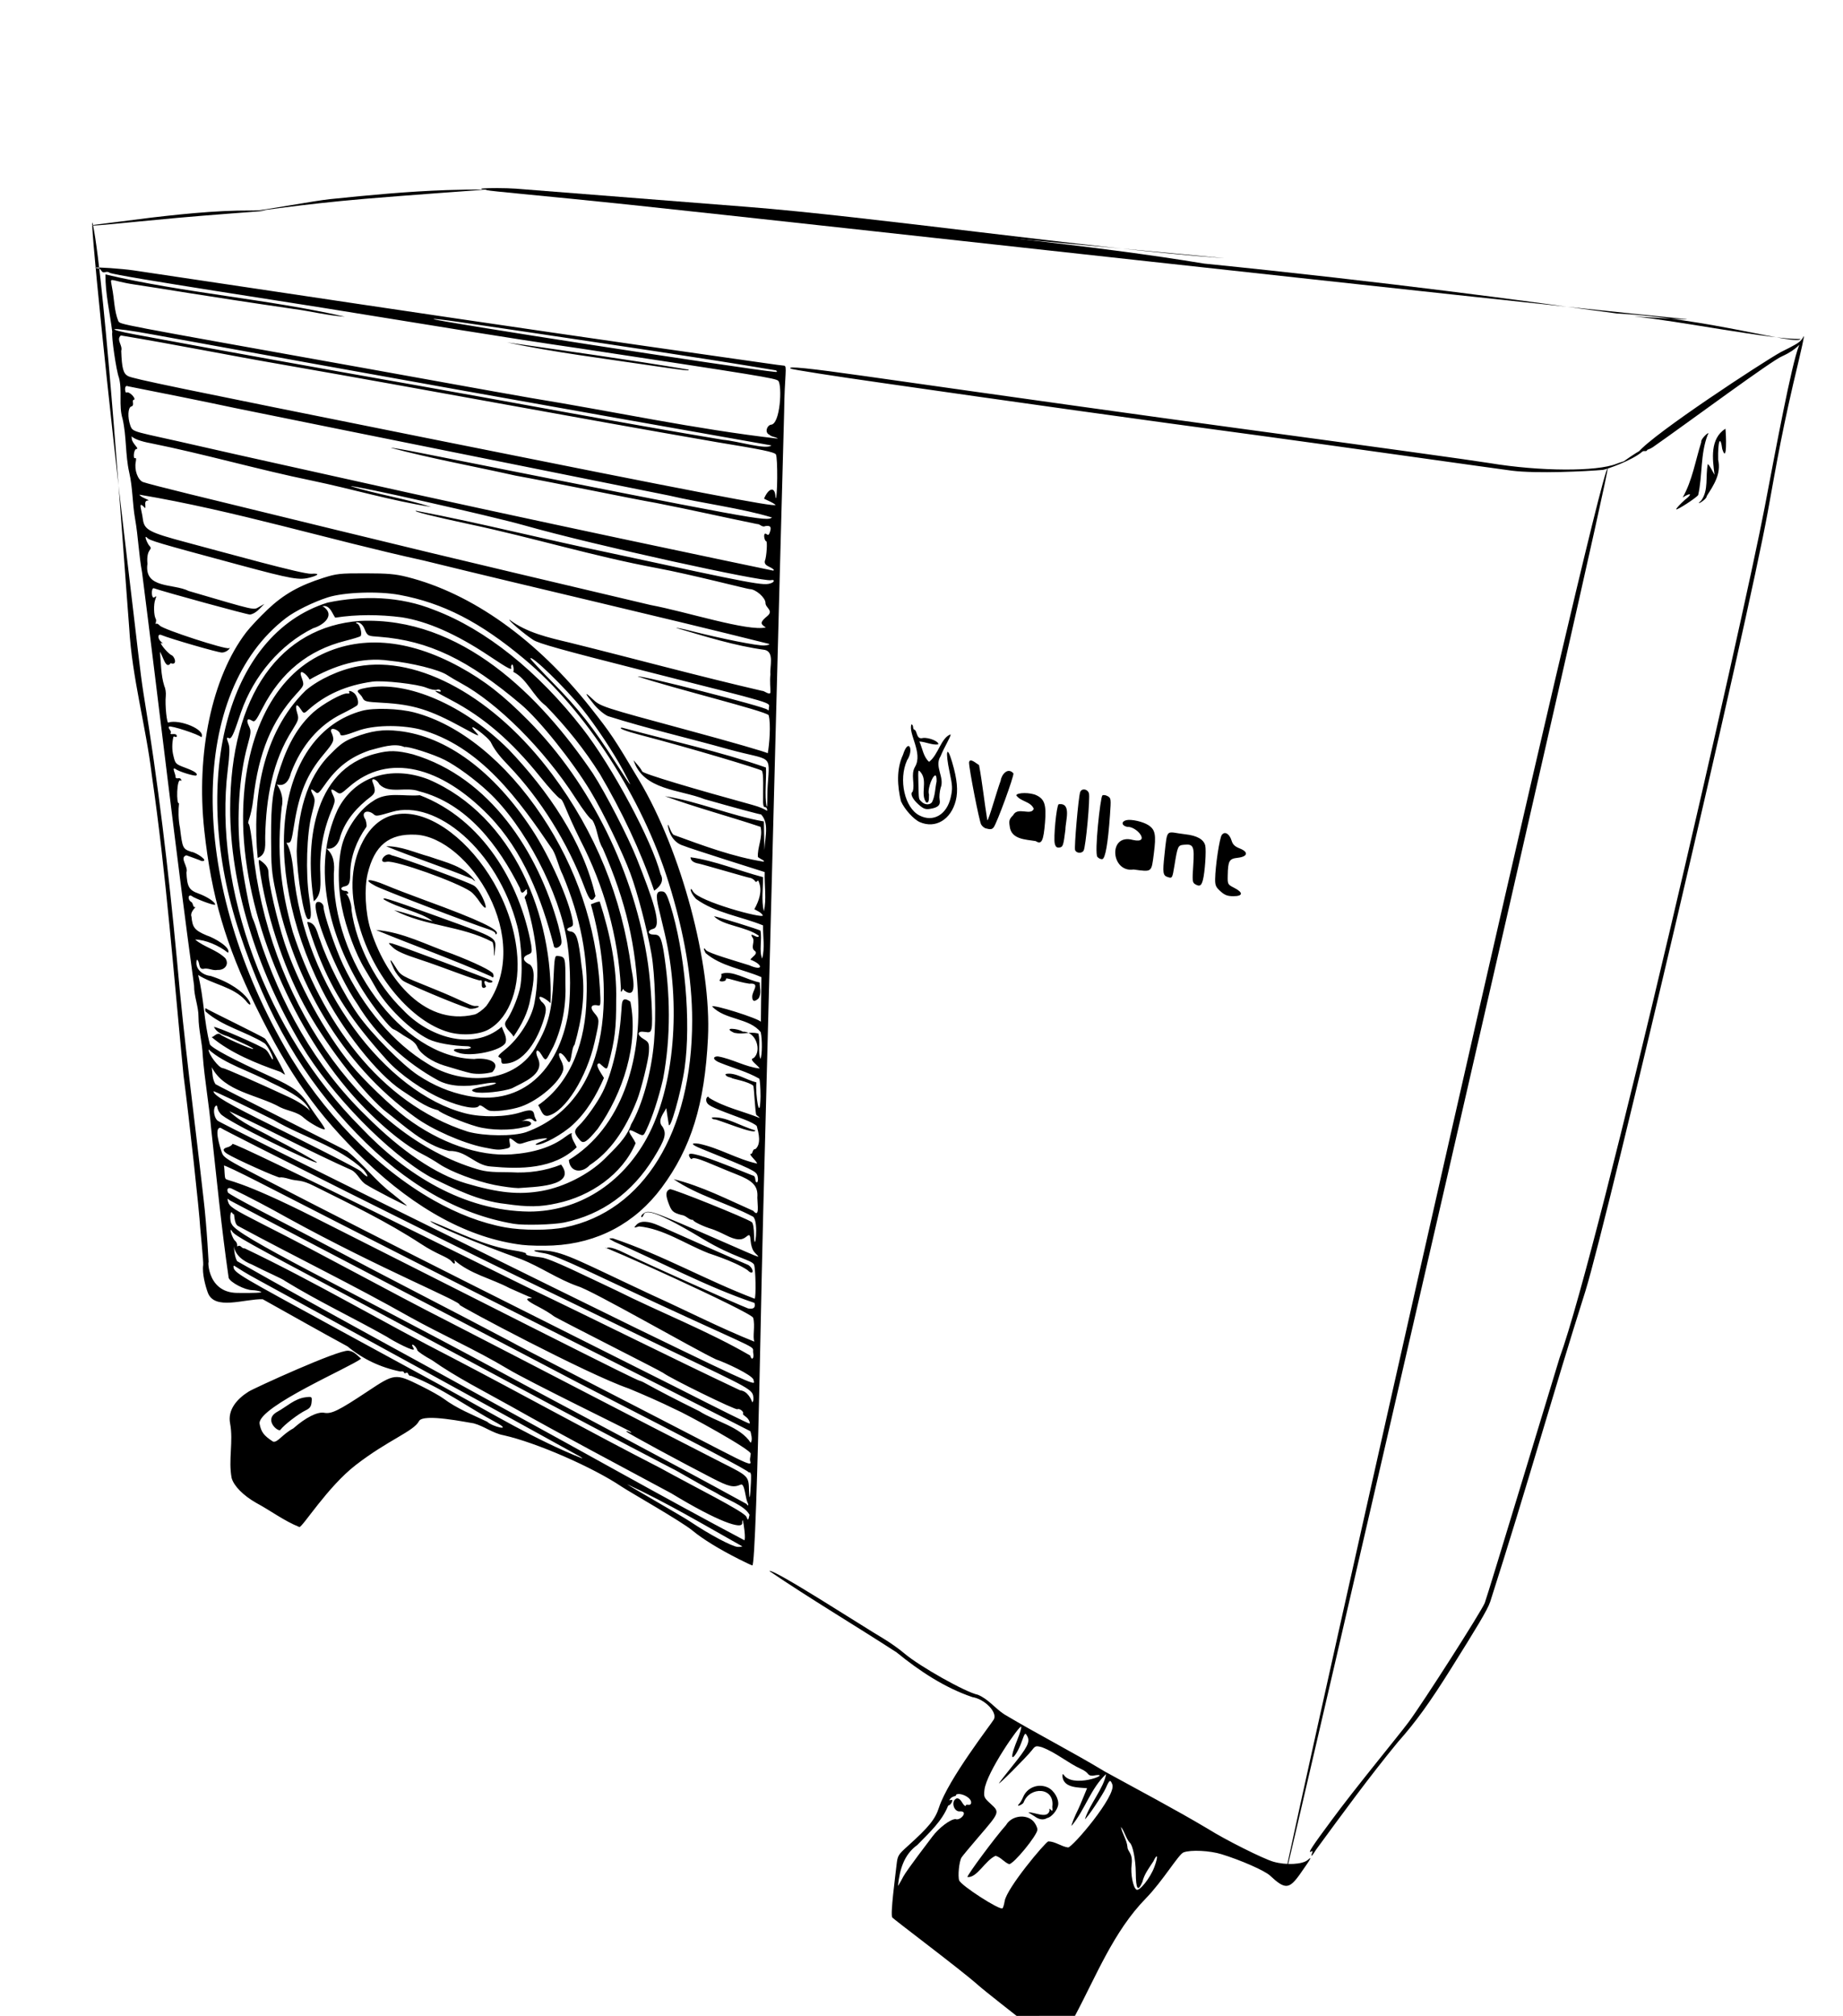 <?xml version='1.0' encoding='utf-8'?>
<!-- Generator: imaengine 6.0   -->
<svg xmlns:xlink="http://www.w3.org/1999/xlink" xmlns="http://www.w3.org/2000/svg" viewBox="0,0,1105,1208" style="enable-background:new 0 0 1105 1208;" version="1.1">
<defs/>
<g id="layer0">
<path d="M586.5,1189.53C575.621,1179.87 535.464,1149.87 534.934,1148.88C533.765,1146.69 536.732,1124.76 537.531,1117.56C538.166,1111.85 538.422,1111.42 544.345,1106.08C556.977,1094.7 560.727,1090.07 562.977,1083.07C568.472,1066.18 594.386,1032.92 595.863,1030.28C598.195,1026.11 590.486,1018.09 583.013,1016.91C566.301,1011.23 551.254,1001.26 537.558,990.094C512.306,973.742 485.529,957.852 461.288,941.379C463.187,939.479 517.043,974.385 529.5,981.726C533.35,983.995 539.083,988.053 542.24,990.743C551.308,998.469 579.004,1014.04 586.264,1015.49C592.565,1018.04 596.585,1023.64 602.196,1027.28C622.392,1039.29 642.494,1049.47 662.5,1061.55C683.155,1072.91 704.182,1083.92 724.5,1096.01C734.532,1102.34 757.229,1113.72 763.421,1115.52C771.015,1117.73 780.972,1117.22 784.115,1114.46C786.938,1111.98 786.105,1113.5 779.599,1122.73C772.954,1132.16 770.504,1132.31 761.448,1123.84C758.306,1120.91 744.196,1114.69 732.449,1111.06C725.333,1108.86 713.935,1108.31 709.594,1109.96C706.616,1111.1 697.315,1126.93 687.023,1137.5C667.588,1157.37 657.14,1184.3 644.5,1207.9L609.5,1207.92C609.5,1207.92 590.35,1192.95 586.5,1189.53ZM602.361,1139.15C603.606,1131.36 626.419,1104.16 628.522,1103.35C632.79,1103.42 636.193,1106.41 640.381,1107C643.005,1107 669.449,1075.99 666.912,1069.25C665.73,1066.11 665.194,1066.39 663.073,1071.25C661.294,1075.32 651.443,1090 650.487,1090C653.544,1080.64 661.69,1071.59 663.206,1063C653.901,1071.63 650.589,1084.33 642.52,1094C642.054,1094 644.481,1087.94 646.59,1083.84C647.342,1082.38 651.773,1071.5 651.773,1071.5C646.635,1070.99 637.959,1071.47 637.032,1064.68C637.063,1062.55 637.1,1062.55 638.522,1064.43C645.816,1071.57 668.673,1061.52 655.132,1064C651.557,1064 653.481,1062.4 648.253,1060.02C639.991,1056.21 633.217,1050.13 624.688,1046.94C621.118,1045.96 620.739,1046.07 618.74,1048.69C615.818,1052.53 597.314,1071.03 599.082,1068.35C599.862,1067.16 603.425,1062.59 607,1058.18C616.023,1047.05 617.715,1043.7 615.975,1040.45C614.639,1037.96 614.598,1038 612.387,1044.1C609.171,1052.98 603.279,1058.94 609.947,1042.5C611.511,1038.65 612.552,1035.11 612.262,1034.63C611.488,1033.36 591.431,1062 590.25,1072.47C589.764,1076.78 589.942,1077.18 594.057,1080.94C599.452,1085.87 599.433,1085.92 586.799,1100.6C581.642,1106.6 577.008,1112.17 576.501,1113C575.072,1115.31 574.172,1124.24 575.113,1126.76C576.261,1129.83 599.185,1144.62 601.029,1143.48C601.419,1143.24 602.018,1141.29 602.361,1139.15ZM692.09,1118.76C694.519,1112.26 694.1,1109.88 691.493,1115.37C688.902,1119.36 686.096,1122.9 684.943,1127.63C682.268,1133.87 681.052,1132.15 680.971,1122C680.91,1114.27 679.116,1105.36 677.384,1104.17C674.925,1101.35 674.333,1097.41 672.033,1094.64C672.889,1098.83 675.556,1102.35 675.978,1106.68C676.007,1109.58 679.363,1110.25 678.481,1117.31C677.784,1122.89 679.325,1130.91 681.354,1132.26C683.155,1133.46 689.644,1125.3 692.09,1118.76ZM559,1100.5C562.916,1095.24 569.852,1090 572.895,1090C575.856,1091.2 580.782,1085.24 575.75,1085.37C571.79,1086 569.885,1079.03 573.626,1077.59C576.508,1077.41 576.893,1081.73 578.996,1082.19C579.051,1080.47 581.169,1082.21 582.048,1080.97C583.715,1077.64 575.949,1073.78 573.276,1075.33C573.522,1076.62 571.327,1075.9 569.846,1077.72C568.158,1079.72 570.237,1077.94 570.985,1078.69C570.96,1080.01 569.575,1081.8 568.5,1081.9C564.85,1091.26 556.984,1098.31 550.016,1105.5C541.895,1111.31 539.416,1120.43 538.419,1129.74C538.13,1130.71 539.546,1128.35 541.566,1124.5C543.585,1120.65 557.625,1102.34 559,1100.5ZM786.701,1110.34C787.154,1109.16 786.97,1108.9 786.07,1109.46C783.757,1110.89 786.853,1106.17 798.488,1090.53C812.167,1071.89 838.31,1040.26 844.47,1032C853.073,1020.46 888.23,965.487 890.217,960.463C891.974,956.021 934.56,815.034 935.072,813.626C959.287,747.061 1045.1,371.821 1058.03,304C1064.95,267.711 1074.04,218.916 1078.47,207.5C1079.53,204.763 1078.44,208.938 1068.56,213.439C1065.54,214.627 1051.69,224.365 1036.09,235.562C1019.3,247.609 1000.5,261.345 990.998,267.935C987.774,270.172 982.801,270.481 982.372,270.81C991.717,259.612 1056.46,217.246 1067.73,210.966C1075.8,206.987 1078.68,205.401 1079.97,203.68C1080.42,203.079 1080.34,203.344 1080.73,202.676C1081.2,201.865 1081.93,200.67 1081.52,202.023L1081.73,200.953C1081.24,203.871 1080.06,209.425 1078.47,216C1068.69,256.496 1065.43,276.263 1059.94,306.5C1047.67,374.067 964.18,729.466 950.592,773.522C930.862,835.647 916.104,889.201 893.482,959.759C891.952,964.533 884.76,976.231 870.187,999.5C857.018,1020.53 849.017,1031.59 838,1044C820.801,1064.91 804.88,1086.78 789.121,1108.25C786.717,1112.2 785.627,1113.14 786.701,1110.34ZM442.981,934.217C431.05,928.183 421.435,922.272 415.246,917.167C408.314,911.448 377.562,894.062 372.748,890.825C355.322,879.106 321.583,864.413 302,860.015C295.477,858.829 290.332,854.572 284.022,852.869C280.291,852.376 253.723,846.719 251.225,851.523C248.007,857.708 232.767,862.759 213.259,877.871C196.356,890.964 181.486,915 179.507,915C170.233,911.285 162.384,905.243 153.563,900.503C145.869,896.13 140.176,890.36 138.886,885.628C136.799,874.668 140.011,863.835 137.962,852.928C136.359,844.711 142.142,838.199 149.059,833.852C152.516,831.68 202.937,808.695 208.836,809.345C211.946,809.687 213.216,811.201 216.51,814.137C209.841,819.298 155.51,842.569 155.584,852.839C156.49,858.015 158.144,860.242 163.762,863.847C166.43,864.534 169.248,859.444 175.879,855.885C183.19,849.398 190.342,845.786 194.378,846.543C198.749,847.363 203.075,845.228 220.5,833.651C236.619,822.942 237.069,822.893 251.922,830.212C257.74,833.079 264.075,836.627 266,838.096C273.981,844.06 283.305,847.702 292.079,851.892C295.17,854.855 307.353,857.816 298,852.658C280.626,843.349 264.867,831.577 246.437,824.395C244.314,824.666 245.089,821.748 243.388,822.681C241.329,823.471 243.48,821.276 239.961,821.792C228.161,819.375 217.622,814.408 208.339,806.756C191.081,797.381 174.622,788.044 157.518,778.5C146.607,778.199 128.558,785.455 124.577,774.484C123.21,770.716 121.064,763.054 121.835,757.925C122.062,756.415 120.1,736.725 120.046,735.707C119.538,726.086 113.592,671.589 110.05,644.5C104.143,584.323 99.719,524.491 91.008,464.338C87.421,434.784 79.193,406.233 77.487,376.5C74.481,338.766 63.221,171.257 55.697,134.469C52.794,120.277 65.174,243.194 76.443,337C82.455,387.05 83.951,402.3 86.04,415.5C94.744,468.439 101.038,521.42 106.079,575C110.265,623.365 116.658,670.199 122.049,718.412C124.021,734.626 125.337,760.405 125.076,757.083C124.904,751.625 122.689,774.458 142.167,774.718C152.453,774.855 157.76,774.604 156.5,774.038C155.4,773.544 153.023,773.109 151.217,773.07C146.791,772.976 138.118,768.455 137.103,765.714C132.731,735.578 129.884,706.049 126.576,676C125.307,661.293 122.646,647.066 121.562,632.5C121.264,624.645 119.051,617.186 119.006,609.315C119.046,602.916 116.279,597.01 116.364,590.565C105.061,507.816 95.787,426.129 85.178,343C83.211,332.311 82.893,321.698 81.008,311C79.334,301.665 79.628,292.283 77.455,283C75.073,272.383 75.929,261.615 73.502,251C71.013,242.826 73.437,234.403 71.318,226.281C69.759,222.476 66.671,201.367 67.314,198.908C65.925,187.549 63.095,176.046 63.231,164.435C110.482,175.61 160.524,179.156 206.811,189.779C196.332,189.055 186.325,186.471 175.866,185.099C120.245,177.007 97.265,172.905 81,170.529C64.644,168.138 66.048,165.055 67.192,172.363C68.549,179.089 68.38,186.023 70.935,192.421C72.687,194.533 66.048,193.266 218,220.479C276.85,231.019 283.3,232.346 318.5,238.498C367.882,246.53 416.547,257.111 466.401,262.84C464.953,261.624 462.704,261.943 461.265,260.473C458.472,259.275 459.634,255.161 462.115,254.5C467.94,254.5 469.033,230.604 466.602,228.174C465.071,226.642 454.763,224.99 349,208.985C300.777,202.012 253.863,194.097 206,186.441C182.139,182.447 70.056,165.504 65.75,163.459C63.429,161.74 62.198,164.855 60.459,161.74C59.359,160.274 58.064,161.005 56.839,160.407C57.34,159.906 72.85,160.966 80,162.004C126.083,168.872 171.295,175.626 217.5,182.532C291.702,193.58 366.392,204.484 441,215.067C448.15,216.031 468.344,219.048 470.057,219.103C472.215,219.173 470.373,224.146 470.144,247C466.582,377.082 463.389,503.5 460.009,633C458.091,704.104 456.927,752.086 455.957,800C454.2,886.821 452.393,938 451.085,938C450.742,938 447.096,936.298 442.981,934.217ZM445,926.549C421.836,913.534 400.026,900.541 376,889.356C376.825,890.194 409.192,908.649 413.705,911.677C425.261,919.432 439.005,926.755 442.25,926.888C443.763,926.949 445,926.797 445,926.549ZM446.37,917.25C445.712,911.405 445,909.029 445,912.675C445,916.584 430.933,912.068 402.436,894.77C370.173,877.372 338.335,860.686 306.5,842.729C290.452,833.728 273.807,825.426 258.887,814.939C254.424,812.537 250.512,809.881 250.192,809.036C249.489,806.338 245.309,803.623 248.057,808.107C249.519,810.838 235.455,803.406 232,801.029C211.882,789.656 190.911,779.819 171.056,767.647C169.344,766.204 160.349,762.475 151.008,757.683C145.509,755.553 140.513,751.788 139.984,745.5C140.518,748.912 140.485,752.562 142.147,755.677C195.329,785.86 249.261,814.804 302.5,844.237C350.886,870.619 397.579,897.107 446.259,922.894C446.676,922.952 446.726,920.412 446.37,917.25ZM449.399,907.666C446.035,901.668 435.741,898.716 429.25,894.469C418.938,889.132 405.137,880.825 403.105,880C336.509,845.413 272.449,810.594 206.5,775.442C149.074,744.978 140.495,740.188 139.173,737.848C136.87,734.109 139.348,742.612 141.083,743.574C143.212,745.856 141.382,747.388 142.681,746.644C144.362,745.708 144.932,748.377 146.66,748C189.52,768.439 229.301,792.178 271.5,813.749C313.079,835.433 353.894,858.113 395.78,879.578C416.105,890.824 445.903,905.599 447.466,908.797C448.596,911.26 448.526,911.301 449.399,907.666ZM448.163,900.25C446.91,897.834 446.492,888.568 444.177,889.562C439.684,891.493 437.215,890.936 427,885.691C408.564,876.224 376.535,858.877 375.5,857.798C375.445,856.637 380.781,860.213 377.622,857.601C376.589,856.771 317.043,827.842 304.459,820.263C285.158,808.698 265.097,799.909 245.5,789.008C211.625,769.877 177.13,753.168 142.676,734.572C139.919,733.045 140.815,725.408 139.747,727.75C137.967,723.043 137.379,731.85 139.029,733.601C141.474,740.49 206.91,771.811 295,819.281C346.313,847.059 396.646,873.187 447.607,901.173C448.591,902.765 449.062,901.983 448.163,900.25ZM450.228,888.297C450.22,886.135 450.855,881.531 449.015,882.34C449.002,881.33 422.421,867.359 347,828.722C276.656,791.71 207.321,756.157 137.82,719.284C136.308,717.963 136.192,718.019 136.669,719.843C137.508,723.051 139.487,724.351 157.513,733.54C195.554,752.703 232.137,773.273 270,792.485C324.396,820.401 377.92,848.511 432.631,876.362C449.066,884.642 448.867,884.435 449.102,893.5C449.27,899.947 449.805,897.473 450.228,888.297ZM450.01,876.315C449.297,874.328 449.866,873.62 450.103,871.157C451.122,868.969 411.201,847.11 404.822,844.431C395.642,839.925 386.388,835.908 377,832C352.196,823.523 274.944,782.389 275.507,781.826C277.176,780.157 228.298,760.541 172,729.555C162.222,724.03 148.891,717.001 138.892,712.2C137.355,711.463 135.633,711.879 136.61,714.427C137.282,716.177 171.25,733.091 196,746.274C232.812,765.852 268.882,784.119 305.582,803.542C311.676,807.044 369.569,836.608 431,868.418C447.891,877.165 450.01,877.832 450.01,876.315ZM348,872.902C283.414,837.205 218.712,801.813 154.5,766.768C140.394,759.146 140,757.327 140,758.977C140,762.652 144.032,764.535 204,797.277C246.35,820.399 266.2,831.038 269.5,833.005C295.897,847.437 321.03,862.703 349,873.854C349.275,873.87 348.825,873.441 348,872.902ZM450.619,860.818C450.358,859.164 450,857.697 449.822,857.557C449.292,857.137 357.725,810.842 325,794.462C272.792,768.329 224.657,743.921 154.633,708.072C143.706,702.478 134.537,698.13 134.257,698.409C134.813,701.434 134.475,704.984 135.197,706.232C136.082,707.76 142.711,706.344 189.401,729.946C248.128,759.633 289.487,780.525 318.463,795.123C368.832,820.499 381.783,826.857 383.5,827.335C386.8,828.254 386.525,829.374 419.25,845.573C429.174,851.887 443.929,854.897 450.046,864.471C450.622,864.116 450.879,862.472 450.619,860.818ZM448.97,850.944C447.759,848.681 444.963,847.869 445.495,847.009C446.17,845.915 443.296,843.699 442.135,844.417C441.053,845.085 402.099,826.016 397.5,822.568C395.85,821.33 333.426,789.854 331.954,788.614C330.481,787.375 326.291,784.818 322.642,782.931C315.928,779.459 314.566,778.065 317.75,777.921C320.081,777.816 320.154,778.46 305.5,771.833C294.44,765.989 281.873,763.447 272.351,755C273.21,757.332 272.442,758.01 270.785,755.831C267.991,752.895 262.299,751.862 252.466,745.387C231.992,732 210.319,721.602 188.708,710.826C180.137,706.417 178.666,708.004 173.481,706.444C170.888,705.664 168.379,705.266 167.903,705.56C167.074,706.072 140.888,694.35 136.25,691.39C133.337,689.531 133.397,688.189 136.428,687.429C137.763,687.094 139.09,686.208 139.376,685.462C140.038,683.737 307.743,767.369 316,771.232C359.111,791.803 400.501,812.677 443.75,833.078C448.239,833.5 450.301,838.337 451.101,840.299C451.76,839.64 451.925,837.934 451.511,836.051C450.497,831.432 441.444,828.442 382,799.553C359.725,788.728 326.875,772.82 309,764.202C272.815,746.756 134.244,677.448 132.264,675.804C128.226,675.391 131.594,686.536 133.085,690.813C134.045,693.568 136.595,695.177 155.335,704.85C238.809,748.017 321.317,789.045 404.5,830.794C433.612,845.575 448.421,852.903 449.285,852.954C449.717,852.979 449.575,852.075 448.97,850.944ZM451.822,826.815C450.959,823.773 434.632,816.317 429.304,814.549C416.814,808.78 354.968,773.141 346.5,770.737C334.435,766.507 324.003,759.044 312.239,754.443C286.966,745.455 258,733.255 258,731.597C274.292,738.049 290.243,746.577 307.956,749.235C312.313,749.87 315.662,750.739 315.398,751.165C314.864,752.029 317.108,752.594 324.437,753.442C330.272,754.117 351.77,764.955 369.5,773.237C396.175,786.563 424.508,797.575 449.771,812.231C450.607,815.43 452.28,814.152 451.615,810.823C450.6,805.749 459.68,811.403 393.5,780.782C361.575,766.009 334.034,752.21 326.705,751.03C317.853,749.604 318.333,748.631 327.5,749.416C338.839,750.388 349.188,756.52 391,776.017C411.443,785.248 431.642,795.671 452.326,803.932C451.069,801.436 452.911,794.182 451.562,789.612C450.563,786.228 357.108,744.164 363.1,747.922C364.438,748.209 363.899,745.507 375.549,751.298C385.063,756.027 441.715,781.421 448.542,784.016C451.848,784.606 453.112,783.536 452.354,780.7C424.422,771.357 396.315,756.298 368.515,744.137C364.616,742.046 364.592,742 367.393,742C397.304,752.029 423.226,767.088 452.472,778.195C453.36,777.307 453.059,760.283 452.111,757.815C451.017,754.965 440.005,753.579 421.5,742.424C386.862,721.542 386.716,726.234 385.711,728.344C384.745,730.371 383.53,728.878 385.5,727.379C389.023,724.699 389.087,724.721 432,743.417C462.35,756.639 454.332,753.476 451.706,749.473C450.994,748.388 450.276,745.925 450.111,744C449.738,739.67 449.462,739.371 447.414,741.072C444.597,743.41 441.259,743.159 435.281,740.16C432.101,738.566 428.375,736.926 427,736.516C421.478,734.871 415.058,731.714 415.565,730.894C413.16,731.316 411.51,728.244 408.519,728.005C403.314,726.548 402.541,725.786 400.552,720.146C398.959,715.634 399.278,713.491 401.677,712.57C403.045,712.045 447.72,730.005 450.75,732.299C451.523,732.884 452.044,735.965 452.115,740.372C452.371,752.49 455.143,732.301 451.58,729.067C435.99,720.823 418.305,716.458 403.897,706.564C420.514,710.623 436.581,718.888 451.623,725.532C455.591,730.223 454.105,721.612 454.068,717.612C454.662,710.409 451.104,707.378 441.25,703.537C427.411,698.143 416.009,692.233 414.772,694.443C414.389,695.118 412.47,692.211 413.267,691.649C414.434,690.054 427.93,695.055 438.541,699.253C444.934,701.782 450.28,704.02 451.25,704.347C453.688,704.659 452.195,708.745 453.974,708.426C454.523,707.877 454.62,706.225 454.195,704.638C453.428,701.771 451.656,700.912 420.5,688.316C414.382,685.843 413.784,684.648 419,685.32C431.139,687.798 441.867,694.603 454,697.235C453.062,695.008 450.266,693.276 449.75,691.404C451.628,692.037 450.734,688.42 453,688.5C456.514,685.279 454.877,678.983 453.75,674.739C453.062,673.836 449.575,672.014 446,670.691C428.163,664.093 424.863,662.612 423.874,660.764C422.356,657.929 425,656.112 425,657.728C434.374,663.579 445.372,665.794 455.5,669.914C455.083,669.304 454.356,668.72 453.552,668.131C452.719,667.522 452.217,651.514 451.605,650.524C448.873,648.141 439.314,646.38 439.054,646.134C438.323,645.446 434.934,645.418 435,643.575C440.626,642.183 447.368,647.123 453.5,648.567C452.726,655.268 455.657,674.075 455.985,656.95C455.976,651.753 455.635,646.974 455.226,646.332C447.81,642.08 439.632,640.025 431.712,636.79C427.264,635.092 427.17,633 430.377,633C439.03,634.468 446.885,639.327 455.5,640.255C454.596,638.426 448.532,634.798 451.813,634C456.926,629.913 453.486,617.989 445.31,618.167C442.46,616.169 432.567,615.387 440.25,618.881C446.215,620.06 448.818,617.975 454.657,619.254C456.075,624.171 454.259,630.633 455.971,634.5C456.986,632.216 457.074,622.953 456.124,618.514C449.213,609.769 434.909,611.35 427,603.123C427,601.492 454.906,610.253 456.201,612.291C456.237,610.722 456.359,591.846 456.5,585.5C445.431,580.699 432.273,579.061 423.03,571.055C421.601,568.385 421.739,567.27 423.25,569.285C424.625,571.119 440.725,575.709 449.25,578.4C457.65,582.122 457.774,578.052 449.909,575.014C450.745,573.445 454.909,571.401 452.452,569.713C449.689,567.65 453.177,563.952 450.966,561.459C448.977,557.679 454.73,563.26 455,560.713C447.219,555.089 433.261,554.651 428.078,549C429.456,549 455.274,557.003 455.947,557.638C457.015,563.169 454.956,569.561 456.972,574.41C458.693,567.876 457.374,561.206 457.5,554.5C444.215,549.076 429.018,547.124 417.291,538.621C413.062,534.004 413.667,530.74 415.526,534.162C418.782,540.158 458.247,550.807 457.354,548.481C456.216,546.595 454.087,545.853 452.274,544.809C454.988,539.944 457.222,534.013 455,528.5C454.246,526.003 453.806,530.092 452.429,527.571C451.564,526.707 450.266,526 449.543,526C448.821,526 420.937,517.826 419.026,517.495C415.776,516.931 414.051,515.615 414.015,513.671C428.743,515.757 442.727,521.689 457.5,525.589C457.545,532.374 456.421,539.334 457.959,546C459.739,539.15 458.213,530.387 458.5,522.547C458.5,522.547 412.895,508.191 409.71,506.73C404.133,505.098 401.008,499.7 400.368,494.299C400.956,493.711 402.014,498.714 403.84,500.241C421.453,506.659 439.693,513.516 457.957,516.323C458.554,515.667 456.467,515.062 454.447,513.585C453.846,508.222 457.558,501.676 456,495.438C436.884,489.071 417.422,483.905 398.685,477.085C418.853,480.243 438.327,488.832 458,492.223L458.356,512.5C457.644,504.634 462.081,493.915 456.292,488C455.325,488 440.126,483.903 422.517,478.895C407.714,473.02 385.613,473.579 379.858,455.5C381.601,457.688 383.734,459.648 384.995,462.167C385.005,463.542 417.184,472.991 451,482.268C460.178,484.786 459.966,486.79 459.985,485.205C459.359,482.031 457.738,485.666 457.517,480.859C457.409,473.797 458.035,462.861 456.705,461.756C455.53,460.726 414.646,448.403 383.71,440.344C374.79,438.02 370.012,436.094 373,436.027C401.69,443.789 431.711,450.275 459.23,459.893C459.608,465.774 458.304,477.252 459.612,483.096C460.316,484.672 459.831,477.159 460.32,470.266C461.67,451.258 462.842,456.113 437,449.033C412.598,442.167 388.604,436.72 364.502,429.104C362.265,428.115 358.627,425.109 356.393,422.405C350.557,415.343 350.04,413.857 355.109,418.716C359.946,423.354 360.801,423.612 412.5,437.564C438.35,444.541 459.868,450.755 460.317,451.374C461.258,446.305 462.297,433.81 460.851,428.51C458.185,425.844 404.918,412.815 382.331,405.336C383.427,404.24 459.14,423.62 460.184,425.264C460.703,426.08 460.975,425.756 460.985,424.309C461.011,420.591 468.481,422.819 385.151,401.69C336.7,389.405 322.93,385.562 319.651,383.408C314.22,379.839 304.827,371.84 305.398,371.269C315.825,379.146 328.892,382.051 341.5,385.055C380.234,394.651 418.084,404.978 457.068,414C457.87,413.673 461.85,417.063 461.925,414.712C461.997,412.448 461.426,408.564 461.913,404C461.448,399.427 464.41,390.683 458.5,389.404C440.494,386.959 422.875,381.354 405.405,376.262C405.605,376.062 409.308,376.797 413.634,377.896C433.111,382.841 454.461,387.082 458.316,386.771C460.649,386.583 461.837,386.155 461,385.805C391.09,368.33 324.005,353.037 254,335.867C196.384,323.2 140.904,306.028 83.604,296.411C84.274,298.157 90.679,299.811 88.706,299.91C86.111,300.007 87.505,302.929 87.083,304.5C82.229,299.441 84.937,304.92 85.686,311.249C86.56,317.5 89.494,319.049 111.616,324.942C135.9,331.41 181.581,344.173 186.655,343.803C191.608,343.442 191.387,344.521 186.214,345.957C179.511,347.819 175.363,347.094 143.257,338.45C93.824,325.14 89.591,323.887 88.147,322.139C85.915,320.051 88.556,326.185 89.666,327.131C92.016,329.814 87.56,328.198 88.404,337.81C86.262,352.975 104.03,349.515 113.084,354.106C154.275,366.182 151.83,365.63 155.357,363.641L158.5,361.868C155.924,364.306 153.601,367.638 149.856,368.246C148.077,368.243 99.392,354.931 92.282,352.503C90.477,351.887 90.662,359.525 92.693,357.839C93.828,356.898 93.897,357.141 93.094,359.251C92.025,362.064 92.185,368.872 93.365,370.781C94.193,372.122 92.601,374.571 93.464,373.793C93.895,373.403 94.98,373.902 95.874,374.9C97.905,377.168 135.508,389.414 137.242,388.372C138.804,387.433 136.425,391 132.986,391C130.647,391 102.163,382.755 96.75,380.511C94.377,379.528 94.377,382.769 96.75,384.714C97.713,385.503 97.849,385.809 97.053,385.394C94.718,384.175 99.648,390.54 102.474,392.391C104.967,393.177 106.534,399.024 102.351,397.373C99.432,401.315 97.977,393.803 95.893,390.5C96.554,397.343 96.419,404.383 98.49,411C99.192,412.375 99.598,415.075 99.393,417C98.82,422.383 100.088,434.476 101.06,432.903C107.65,430.859 123.548,437.19 120.75,441.785C119.442,440.114 102.192,434.475 101.254,435.412C100.703,436.913 103.201,437.886 102.241,439.425C102.053,440.669 105.848,438.787 106,441.059C105.88,442.598 104.283,440.513 103.918,441.691C103.118,445.449 103.028,449.319 104.02,453.082C105.118,457.662 105.346,457.885 111.099,460.037C116.791,462.166 118.781,463.552 117.699,464.635C116.982,465.352 107.04,462.275 105.198,460.766C102.626,459.207 105.531,464.222 105.239,465.655C105.675,467.313 107.891,465.347 108.553,467.086C109.01,467.825 108.893,468.052 108.259,467.66C105.899,466.202 105.6,482.366 107.326,481.299C106.872,485.194 106.874,491.208 107.903,496C109.405,508.34 109.558,508.661 114.768,510.437C117.29,510.577 126.107,516.313 120.861,515.925C119.684,515.296 112.713,512.888 111.75,512.497C107.254,513.876 113.108,519.274 111.776,522.753C112.19,531.402 113.311,533.357 119.033,535.415C124.077,537.228 129,540.475 129,541.987C129,542.806 121.272,540.157 115.75,537.444C112.757,534.893 112.241,538.821 114.5,540.357C116.047,540.988 115.396,544.088 117.25,543.485C116.708,544.235 113.844,546.848 114.81,549.283C115.379,555.768 116.72,557.436 123.786,560.448C128.657,562.007 138.729,567.9 136.7,570.904C131.295,566.505 123.052,563.045 117,562.971C122.473,567.589 129.863,569.056 135.077,574.144C137.709,578.003 134.476,581.476 130.508,581.159C127.615,581.872 124.831,579.742 121.861,580.544C118.714,580.853 120.131,576.262 118.027,575C116.507,580.352 121.298,584.287 126.322,584.8C151.2,592.769 153.389,607.974 147.172,599.4C139.646,591.212 127.793,589.946 118.802,584.196C122.283,597.956 122.232,612.098 125.836,625.763C127.145,628.137 139.671,634.781 162.5,645.21C176.553,651.63 180.339,654.523 185.78,663C189.663,669.05 195.293,676.04 194.717,676.616C193.921,677.413 185.918,673.095 182.232,669.88C178.294,666.11 172.713,665.801 168,663.479C154.409,655.845 134.554,654.293 126.981,639.5C127.438,642.902 127.228,646.65 129.2,649.628C129.944,650.373 206.18,688.544 208.233,689.821C217.957,697.585 225.203,707.718 235.25,715.248C240.062,719.094 244,722.354 244,722.491C244,722.999 223.375,712.326 219.918,710.03C215.868,707.939 214.676,703.061 210.661,701.061C186.012,690.089 161.436,676.944 137.5,665.847C144.772,673.034 154.624,676.742 163.398,681.711C174.984,687.633 190,696.003 190,696.539C190,698.17 133.93,671.022 132.1,667.203C129.744,664.501 130.571,662.123 129.705,662.455C127.646,663.245 127.869,669.039 130.391,671.461C132.324,673.318 357.625,784.263 381,795.622C461.505,834.743 451.537,829.307 451.822,826.815ZM217.992,700.99C202.762,686.737 181.843,681.521 164.06,671.071C144.227,661.21 128,653.476 128,653.884C128,656.323 136.819,661.487 163.509,674.673C180.014,682.828 214.822,700.236 216.437,701.926C220.667,706.353 221.732,705.711 217.992,700.99ZM185.128,664.25C182.493,659.358 176.334,655.124 162.319,648.568C150.191,641.931 134.601,637.527 125.063,628.816C124.924,631.7 131.222,640 133.549,640C134.675,640 155.289,649.025 173,657.272C185.856,663.258 187.077,667.868 185.128,664.25ZM459.161,375.957C455.587,373.778 455.752,372.727 460.256,368.959C463.908,365.732 458.835,364.149 458.964,361.25C458.922,358.081 453.101,353 449.512,353C448.321,353 413.639,344.061 394,340.419C355.661,333.292 319.389,322.119 281.5,314.107C259.637,309.43 246.916,306.235 249.5,306.07C288.968,313.582 326.813,323.264 366,331.375C453.631,350.323 457.911,351.123 462.418,349.393C464.573,348.566 464.431,347.078 462.25,347.631C457.492,348.836 356.877,326.85 314,314.703C294.677,309.228 211.23,290.436 210.314,291.353C226.001,296.17 242.742,298.713 258.561,303.773C234.32,299.953 211.113,293.005 187,287.987C154.628,281.35 123.034,272.162 90.5,265.602C76.579,263.08 79,259.441 79,262.77C79,265.511 83.781,269 81.901,269C80.079,269 79.722,275.29 80.964,274.523C81.595,274.132 81.756,274.969 81.397,276.766C80.436,281.573 82.613,287.605 85.757,288.844C87.266,289.438 99.75,292.672 113.5,296.029C266.058,333.28 250.914,329.638 390,362.507C411.426,366.509 448.448,378.527 459.161,375.957ZM464,341.526C462.534,339.453 457.982,339.401 458.567,336.182C459.636,333.714 460.264,323.719 459.312,324.305C458.151,323.789 457.414,318.784 459.416,319.93C460.445,320.784 460.913,320.668 461.383,319.444C462.746,315.892 462.107,314.757 459,315.213C456.75,316.198 455.883,313.942 453.884,314C433.597,309.877 413.74,305.331 393.5,301.392C378.651,298.826 330.633,288.87 309,284.97C283.894,279.347 258.854,274.829 234.318,268.348C234.545,268.122 242.553,269.49 252.115,271.389C457.871,312.24 459.129,312.471 462.882,310.094C445.168,304.631 421.263,301.631 401,296.907C313.444,279.266 228.319,262.276 141,244.511C119.613,239.952 98.006,235.679 76.75,231.459C74.348,230.312 74.87,235.018 75.642,235.311C77.47,233.923 82.263,239.531 80.093,239.558C78.82,240.123 80.947,243.078 78.614,243.595C76.706,244.327 76.432,250.073 78.08,254.8C79.693,259.426 79.418,258.059 120.5,267.521C148.901,274.022 176.993,280.116 205.5,286.501C310.669,310.081 460.198,341.24 463.25,341.85C463.663,341.933 464,341.787 464,341.526ZM465,302.547C462.976,300.841 460.437,300.049 458.1,298.82C460.415,293.013 464.852,290.339 465,298.5C466.2,299.242 466.381,274.148 465.189,272.272C464.313,270.893 456.876,269.351 430,264.974C342.854,249.907 256.559,233.675 169.5,218.49C137.02,212.881 105.088,206.409 72.463,201.004C69.436,203.601 73.741,206.924 72.685,210.258C73.054,220.725 73.923,223.91 76.812,225.388C79.97,227.003 105.006,232.188 256,262.493C418.746,295.157 465,304.022 465,302.547ZM462.5,266.896C339.121,245.108 216.062,223.19 92.203,200.551C62.932,195.165 62.795,197.129 81.244,200.462C136.428,210.73 191.957,220.692 247.5,230.469C309.575,241.433 371.073,253.172 433.483,263.522C442.272,264.257 459.577,269.711 462.5,266.896ZM465.347,221.947C417.7,213.942 370.566,207.115 323,199.968C278.45,193.38 261.267,190.744 259.945,191.185C257.718,191.927 448.256,221.377 464.95,222.87C465.965,222.961 466.084,222.684 465.347,221.947ZM166.339,845.894C171.887,842.849 176.621,838.09 183.138,837.258C187.107,836.752 187.134,836.897 186.818,840.19C186.573,842.734 185.79,843.84 183.416,844.997C178.8,847.246 170.363,853.74 168.078,856.801C166.97,858.286 157.536,850.725 166.339,845.894ZM769.314,1129.4C777.313,1086.48 958.867,279.85 963.914,280.583C965.992,280.885 769.314,1132.91 769.314,1129.4ZM731.766,534.082C729.004,531.615 728.508,530.495 728.553,526.832C728.649,518.989 731.188,502.124 732.548,500.295C734.334,497.893 737.163,499.556 738.435,503.756C739.125,506.036 740.387,507.241 743.267,508.373C748.741,510.523 748.128,513.315 742.031,514C736.948,514.571 736.27,515.797 736.1,524.73C736.002,529.859 736.077,529.999 740,532C745.516,534.814 745.305,537 739.516,537C735.974,537 734.345,536.387 731.766,534.082ZM716.622,529.846C714.903,528.849 714.801,527.892 715.427,518.547C716.201,506.991 715.585,505.626 709.847,506.182C706.219,506.533 706.081,506.839 704.115,518.88C702.914,526.233 702.818,526.395 700.168,525.553C697.233,524.622 697.001,523.083 698.172,512.31C700.007,495.422 698.903,498.607 710.599,499.899C717.655,500.678 721.695,502.937 722.619,506.618C723.342,509.498 722.421,522.864 721.185,527.435C720.268,530.826 719.244,531.367 716.622,529.846ZM679.644,521.01C665.978,523.07 664.212,499.162 679.25,503.29C690.213,505.755 681.626,494.981 675.79,495.454C672.424,494.715 672.112,492.261 675.283,491.465C678.218,490.728 685.321,492.325 688.565,494.451C692.676,497.145 693.264,500.228 691.805,511.459C690.317,522.905 690.856,522.482 679.644,521.01ZM657.956,513.447C656.058,511.161 659.725,477.875 660.925,476.675C661.405,476.195 662.766,476.34 664.006,477.003C666.153,478.152 666.202,478.523 665.508,488.346C664.308,505.321 662.721,514.44 660.908,514.784C660.032,514.95 658.704,514.348 657.956,513.447ZM644.588,509.369C643.971,507.762 646.543,478.159 647.595,474.75C648.371,472.234 651.894,472.569 652.862,475.25C653.75,477.711 650.981,507.696 649.676,509.75C648.542,511.536 645.327,511.295 644.588,509.369ZM632.406,505.48C631.56,502.112 633.392,483.208 634.69,481.91C642.795,480.716 638.71,492.318 638.799,497.014C637.61,506.609 637.312,507.527 635.285,507.815C633.599,508.055 632.912,507.497 632.406,505.48ZM621,504C615.063,502.941 606.075,503.157 605.347,494.823C604.855,491.732 605.191,490.718 607.456,488.453C610.184,483.117 618.224,489.093 619.801,484.608C617.915,480.121 611.888,480.36 609.311,476.551C609.888,474.79 617.704,474.765 621.388,476.514C626.315,478.852 627.414,482.291 626.567,492.725C625.656,503.956 624.513,506.27 621,504ZM590.971,496.353C590.131,496.125 588.92,495.102 588.282,494.08C587.163,492.288 581,460.797 581,456.871C581.403,453.758 585.468,457.579 587,458.438C589.053,469.458 590.158,480.562 591.955,491.472C592.698,491.931 597.603,474.075 599.982,467.75C600.427,464.182 604.236,459.496 607.601,463.403C608.135,464.795 597.679,493.35 595.756,495.75C594.752,497.004 593.81,497.123 590.971,496.353ZM551.481,492.606C547.804,491.004 542.31,484.914 540.173,480.073C538.017,471.015 537.344,460.942 541.411,452.25C544.684,441.81 548.123,449.163 543.813,455.623C538.623,467.197 542.392,484.023 551.2,488.597C559.521,492.919 567.695,488.189 570.044,477.693C571.181,472.615 571.101,470.868 569.361,462.722C566.668,450.116 567.693,445.932 570.854,456.63C573.891,466.913 574.547,473.769 573.059,479.69C570.182,491.133 560.88,496.702 551.481,492.606ZM550.771,482.104C547.066,478.85 545.485,475.437 547.194,474.38C548.731,469.608 545.855,464.218 548.615,459.477C553.563,451.199 544.333,439.474 546.489,433.991C548.221,434.764 546.678,436.979 548.609,437.404C550.064,438.977 549.519,443.249 553.438,442.197C557.057,441.775 563.427,444.5 562.464,446.059C558.878,446.539 555.048,444.528 551.234,444.302C553.061,448.358 553.605,453.471 557.028,456.5C562.585,452.368 564.196,441.991 569.996,440.028C569.992,441.647 566.052,447.793 563.968,453.08C559.943,459.383 566.592,465.667 563.951,472.184C563.331,474.485 563.069,477.596 563.369,479.097C564.025,482.375 562.499,483.882 557.744,484.654C554.89,485.117 553.713,484.687 550.771,482.104ZM558.759,480.75C560.746,476.89 560.617,472.439 561.547,468.25C561.881,458.072 555.445,472.296 557,476.041C557,480.263 556.712,481.091 555.338,480.823C551.641,475.969 556.217,468.375 552.266,463.08C550.429,460.811 550.414,460.866 550.625,469.145C550.892,479.571 550.721,478.578 552.571,480.429C554.46,482.317 557.379,482.469 558.759,480.75ZM1005,305.13C1005,304.61 1007.36,302.054 1010.25,299.449C1015.17,295.744 1013.59,295.036 1008.88,298.114C1014.64,287.956 1016.5,276.061 1020,265C1019.5,262.675 1026.14,257.284 1023.85,260.608C1019.39,272.194 1020.82,284.907 1018.18,296.624C1017.02,298.376 1005,306.129 1005,305.13ZM1019.94,299.991C1024.61,293.715 1022.4,285.336 1023.96,278C1025.68,279.804 1026.64,282.316 1028,284.5C1026.71,274.995 1025.16,262.914 1034.5,256.87C1034.93,260.298 1035.59,278.375 1032.61,269.083C1031.44,260.282 1029.9,264.31 1030.15,275.489C1032.06,283.87 1027.57,290.564 1023.34,297.171C1023.28,299.617 1015.54,303.62 1019.94,299.991ZM906.5,282.036C898.8,281.076 793.925,266.229 759,261.524C681.77,251.178 605.625,240.497 529.057,229.483C499.663,225.303 474.913,221.43 474.057,220.877C471.495,219.222 484.849,220.573 519,225.424C616.46,239.269 691.869,249.808 741.5,256.519C825.233,267.843 883.467,275.892 893,277.473C923.691,282.564 957.472,282.583 969.129,277.934C971.46,277.005 973.371,276.56 973.675,276.342C984.771,268.421 990.664,265.822 987.408,269.977C986.824,270.721 985.573,269.87 984.72,270.598C978.23,276.141 962.74,281.394 961.067,281.547C951.217,282.446 921.316,283.884 906.5,282.036ZM390.5,219.044C361.585,214.749 332.678,211.193 303.976,205.175C340.394,210.414 376.474,215.37 412.856,221.522C413.663,222.329 410.201,221.946 390.5,219.044ZM55.844,134.811C63.304,133.95 83.432,131.243 90.91,130.372C113.801,127.707 136.739,125.443 159.5,126.315C159.5,126.315 121.35,129.163 106.5,130.529C70.958,133.8 51.995,136.006 55.844,134.811ZM580.012,1124.75C580.026,1123.27 596.861,1100.63 603.19,1093.58C606.439,1087.92 615.222,1086.67 619.658,1091.39C620.946,1092.89 621.997,1095.1 621.994,1096.31C621.984,1099.63 607.751,1117 605.035,1117C601.985,1115.86 600.118,1112.82 596.895,1112C590.558,1114.84 585.881,1125.29 580.012,1124.75ZM620.432,1088.43L616.5,1085.96C620.378,1085.74 627.878,1090.1 629.266,1085C628.589,1081.08 631.698,1088.54 630.93,1082.65C632.557,1070.57 617.292,1070.34 613.75,1079.98C613.411,1081.16 609.232,1083.01 610.711,1081.2C611.377,1080.78 612.616,1078.77 613.465,1076.74C615.851,1071.03 622.521,1068.46 628.221,1071.05C632.025,1072.79 635.12,1078.15 634.399,1081.76C633.762,1084.94 630.279,1088.98 627.858,1089.35C625.37,1090.89 622.68,1090.1 620.432,1088.43ZM424.367,750.732C410.611,745.313 397.853,736.307 383.153,734.856C379.884,735.849 379.846,735.827 381.558,733.936C383.933,731.312 388.585,731.474 395.129,734.409C412.068,742.005 444.667,756.369 448.681,758.005C452.385,760.467 451.945,764.891 448.181,761.054C439.823,755.389 423.195,750.555 424.367,750.732ZM313.078,745.927C281.598,742.081 249.346,724.723 218.548,695.052C190.406,667.94 173.436,643.973 153.368,603C135.247,566.001 126.781,537.088 122.477,497.5C117.457,451.32 127.106,405.73 147.571,378.947C149.904,375.893 155.681,369.733 160.409,365.258C170.024,356.156 179.354,350.859 193.882,346.25C201.842,343.725 203.76,343.518 219,343.538C232.551,343.555 237.034,343.945 244.084,345.721C282.951,355.512 321.898,383.265 354.238,424.213C366.228,439.394 368.047,442.113 383.188,467.5C408.563,510.046 426.653,577.757 424.466,622C422.501,661.738 414.401,687.882 396.672,711.704C380.807,733.021 358.227,745.008 331.5,746.301C325.45,746.594 317.16,746.425 313.078,745.927ZM338.792,735.416C385.929,725.728 415,678.428 415,611.422C415,586.478 410.28,558.832 400.887,528.762C385.02,477.966 351.352,425.871 314.393,394.927C287.874,372.724 265.637,361.3 239.503,356.455C226.859,354.11 206.242,354.831 196.5,357.958C187.905,360.716 176.973,366.099 171.556,370.24C113.807,414.382 112.076,524.602 170.803,627.5C192.711,665.888 225.48,699.72 260.128,719.281C274.283,727.272 288.752,732.882 302.922,735.448C313.377,737.341 329.494,737.327 338.792,735.416ZM373.413,461.25C367.556,450.459 357.233,434.933 349.305,424.99C339.367,412.526 318,391.781 318,394.596C318,395.016 324.227,401.692 331.838,409.43C346.854,424.698 355.967,436.318 368.987,456.8C373.602,464.06 377.554,470 377.77,470C377.986,470 376.025,466.062 373.413,461.25ZM428.345,670.718C427.71,670.839 426.963,670.346 426.686,669.625C434.797,668.64 444.155,674.904 452.821,677.324C453.171,680.388 430.02,670.47 428.345,670.718ZM168.197,642.29C153.632,637.202 138.089,630.916 126.87,621.42C128.232,621.494 130.034,618.307 132.202,619.864C132.665,620.877 151.246,629.087 151.807,628.527C152.354,627.979 142,623.425 136.5,620.944C132.718,619.872 129.89,618.388 128.27,615.397C129.006,614.661 156.756,626.74 159.365,628.933C161.416,630.657 163.002,635.332 163.598,634.736C164.3,634.034 160.571,626.719 158.735,625.195C147.19,617.985 133.199,615.035 123.154,605.984C122.882,604.107 123.096,603.82 124.154,604.64C124.894,605.215 157.555,621.124 158.844,622.322C160.652,624.002 171.74,644.184 170.725,643.948C170.601,643.919 169.464,643.173 168.197,642.29ZM451,597.223C450.969,593.614 456.187,588.87 449.262,589.421C441.247,588.234 434.714,585.142 435.25,586.75C435.488,588.437 429.88,588.666 431.895,586.627C432.522,585.871 432.754,584.521 432.41,583.627C438.437,580.874 447.965,587.281 455.5,588.684C455.519,591.84 456.663,595.428 454.784,598.263C452.383,600.493 451,600.113 451,597.223ZM308,733.301C274.768,727.629 243.269,709.555 213.977,679.351C181.93,646.305 160.416,609.468 143.596,558.84C113.805,469.169 135.018,380.198 196.382,361.096C217.41,356.671 240.04,357.242 260.326,365.471C291.038,377.031 322.535,402.193 349.317,436.562C367.123,459.412 390.939,503.875 396.046,523.801C398.414,527.981 395.589,531.439 392.223,533.698C383.893,509.342 372.737,485.974 359.684,463.81C350.543,449.297 340.121,436.153 327.25,422.905C319.538,417.125 316.096,406.841 307.755,402.578C308.457,401.012 307.214,395.659 306.389,399.573C307.348,402.069 305.346,401.063 293,392.843C273.68,379.98 256.375,372.35 240.947,369.893C227.691,368.184 214.011,368.087 200.992,370.1C199.176,367.64 198.206,363.505 194.651,363.116C193.122,363.198 192.976,363.359 194.147,363.67C201.283,369.007 193.356,374.83 187.75,376.432C168.197,386.069 152.136,404.786 144.46,426.883C141.165,436.369 139.229,443.025 137.438,442.338C135.72,441.679 135.701,441.844 137.048,445.707C137.815,447.907 137.681,452.078 136.548,461.27C127.834,531.959 159.818,618.996 216.414,675.583C242.991,703.636 277.814,725.589 317.349,725.984C346.668,725.92 372.737,709.586 387.897,681.781C404.349,651.607 408.623,601.962 398.467,559C397.622,555.425 396.068,548.919 395.014,544.543C392.946,535.952 393.474,533.634 397.374,534.202C398.967,534.434 399.948,536.167 401.79,542C410.661,570.098 414.404,612.328 410.474,639.983C408.43,654.36 401.377,679.078 400.923,673.45C400.33,670.305 399.972,667.095 399.479,664C397.802,667.321 393.855,671.503 397.243,675.158C399.783,679.336 398.858,682.584 391.916,693.853C379.125,714.617 361.001,727.716 338.454,732.492C332.043,733.85 314.022,734.329 308,733.301ZM303,721.373C287.051,719.667 272.52,712.355 258.272,705.403C233.015,691.307 198.466,655.963 180.517,625.858C153.325,580.25 137.991,529.335 138.005,484.699C138.025,416.448 168.258,375.507 215.751,372.058C276.446,369.306 323.832,416.784 355.502,463.5C363.066,475.192 376.788,501.793 381.809,514.5C391.001,537.759 397.362,555.118 391.629,556.557C387.972,557.475 388.218,560 391.965,560C395.495,560 396.321,561.343 397.805,569.5C401.912,595.173 402.341,620.943 397.569,646.423C394.908,657.974 391.082,669.613 387.465,677.167C385.612,681.037 385.932,681.004 379.903,677.931C376.922,676.411 376.424,677.488 378.615,680.719C379.652,682.248 380.771,684.175 381.103,685C373.124,703.77 353.868,716.82 333.964,721.008C323.823,723.267 316.653,723.352 303,721.373ZM325,713.589C338.183,711.23 352.932,703.723 362.302,694.602C368.514,688.3 375.495,682.211 378.425,673.678C385.099,662.177 390.502,642.791 392.114,624.559C393.499,608.893 392.773,583.957 390.569,571.5C387.959,556.746 382.24,534.92 377.951,523.346C373.333,510.882 361.433,486.341 354.113,474.186C343.321,456.264 323.438,431.433 312.413,422.106C280.492,395.104 256.967,383.873 227.5,381.57C220.9,381.054 220.377,381.402 218.617,377C216.302,371.216 211.767,373.037 214.144,373.669C215.809,374.111 217.351,379.905 216.143,381.177C215.789,381.549 211.675,382.818 207,383.996C184.801,389.59 168.495,402.816 157.463,424.176C153.318,432.201 152.755,432.864 151.007,431.772C148.246,430.048 147.489,431.461 149.239,435.074C150.639,437.965 150.572,438.864 148.367,446.852C143.469,464.592 141.719,490.339 144.043,510.5C145.605,524.059 149.945,547.106 151.574,550.5C152.367,552.15 153.908,556.746 155.001,560.713C168.141,601.188 188.731,638.808 219.438,668.562C240.649,689.774 261.282,703.719 279.33,709.042C299.031,714.853 311.174,716.062 325,713.589ZM296.5,710.027C285.398,707.801 270.162,702.048 263.5,697.566C260.75,695.715 256.25,693.071 253.5,691.69C240.615,685.219 222.224,669.272 207.847,652.104C170.248,607.206 145.352,541.829 145.736,489C146.069,443.139 162.666,407.802 190.729,393.202C215.366,380.384 244.404,382.587 275.613,399.643C290.464,407.759 301.832,416.645 317,431.995C354.332,469.776 380.653,523.302 388.499,577.395C390.344,590.117 391.581,612.547 390.644,616.282C390.061,618.607 389.634,618.815 386.497,618.306C381.966,617.57 381.676,620.105 386,622.659C389.052,624.462 389.337,625.195 389.049,630.5C388.798,635.108 384.402,652.903 382,659.029C374.727,677.584 365.447,690.357 353.595,698.128C349.113,703.103 341.723,702.708 341.059,695.056C373.22,675.426 384.077,634.963 382.636,599.5C381.48,566.614 375.389,540.457 361.415,508.359C358.124,503.114 358.179,495.863 355.062,491.306C353.954,491.016 349.781,485.593 345.324,478.649C325.948,448.466 297.714,420.908 276.429,409.393C273.718,407.926 269.925,405.693 268,404.429C263.131,401.234 246.591,397.133 233.58,395.894C216.673,393.343 199.767,399.056 185.595,407.229C184.318,404.221 178.328,399.395 180.884,406.098C182.456,410.607 182.467,410.575 177.696,415.793C162.889,431.987 155.092,450.898 151.923,478.299C150.45,491.037 147.869,492.469 149.181,493.781C149.759,494.359 150.868,501.282 151.647,509.166C160.289,596.691 214.862,677.402 283,699.601C290.692,702.107 292.925,702.376 306.5,702.435C316.791,703.063 326.949,701.616 336.429,697.812C346.469,711.276 319.06,711.15 310.808,711.916C307.889,711.869 301.45,711.019 296.5,710.027ZM294.514,698.989C284.921,698.488 279.66,689.261 269.225,689.666C254.017,685.975 242.282,674.37 230.125,665.087C215.353,652.142 194.11,624.162 182.227,602C169.396,578.07 159.308,546.944 155.505,519.552C154.853,514.859 154.913,514.676 156.659,516.003C159.906,518.47 161,520.313 161,523.315C161,529.103 166.108,551.318 170.535,564.781C178.569,589.216 194.619,618.587 210.637,638.167C217.763,646.878 234.686,663.125 243.512,669.729C263.714,684.844 287.285,693.053 306.574,691.692C320.081,690.739 330.791,687.301 338.683,681.386C341.848,679.014 343.54,678.317 342.654,679.75C342.784,682.593 344.648,684.897 345.777,687.436C332.006,700.583 312.033,700.641 294.514,698.989ZM290,687.504C277.596,685.008 258.999,676.815 248.85,669.375C204.442,637.59 176.135,587.204 165.267,534.133C162.874,522.921 162.567,519.307 162.535,502C162.497,480.642 163.387,473.922 168.154,459.596C173.05,444.88 179.265,434.544 187.863,426.813C193.456,421.785 205.567,415.085 208.255,415.532C209.22,415.693 209.756,415.414 209.446,414.912C208.627,413.587 210.349,413.795 212.254,415.25C214.162,416.707 215.36,421.047 214.26,422.512C213.842,423.068 209.675,425.405 205,427.704C191.217,434.483 180.767,446.6 174.452,463.126C173.489,467.265 170.977,471.632 165.996,470C168.834,473.992 170.019,478.844 168.901,483.667C165.992,509.904 167.902,531.366 175.56,558.5C192.398,610.044 226.568,660.872 280.587,678.125C290.645,680.827 307.472,680.98 315.303,678.44C370.436,658.417 366.863,586.238 354.26,541.852C356.013,541.29 357.718,540.28 359.577,540.244C365.77,559.509 369.918,579.145 369.435,599.5C369.498,615.991 368.67,622.897 364.905,637.253C363.868,641.207 363.934,641.208 359.465,637.179C355.8,637.071 360.927,643.771 362.104,645.904C357.555,656.266 351.759,666.325 343.336,674.045C337.19,679.718 325.655,686.056 321.705,685.93C318.929,685.841 327.201,683.144 327.925,682.364C328.813,681.406 319.302,682.982 314.971,684.51C311.46,685.749 310.884,685.697 308.646,683.937C305.366,681.356 304.947,681.483 305.621,684.856C306.138,687.44 305.886,687.773 302.971,688.356C298.913,689.167 297.951,689.104 290,687.504ZM347.794,683.262C344.01,678.925 343.903,677.465 347.145,674.396C351.15,670.604 358.117,660.787 361.264,654.5C366.927,643.186 371.229,624.929 372.438,607.079C373.055,602.092 371.963,596.004 377.959,600.207C383.052,625.691 373.545,654.933 358.371,676.403C351.884,684.263 349.83,685.595 347.794,683.262ZM286,675.064C277.637,672.721 263.734,666.865 262.7,665.25C254.7,663.343 247.818,657.771 240.824,653.316C226.015,643.495 204.953,616.843 192.743,592.474C154.672,516.491 166.242,439.829 217,425.928C224.014,424.007 239.24,424.489 248.5,426.926C275.644,434.07 303.171,456.402 324.911,488.916C345.611,519.875 357.534,555.149 359.65,591.695C360.268,602.355 360.208,602.869 358.399,602.432C355.797,601.804 352.685,602.649 356.336,606.987C359.581,610.844 359.581,610.855 356.491,624.5C351.72,645.567 338.87,665.987 328.79,668.516C324.986,669.415 324.389,664.469 322.669,662.23C343.367,647.936 351.058,622.553 351.657,598.5C352.71,573.618 348.176,550.056 337.341,524.102C334.906,519.335 333.958,513.824 331.422,509.279C311.155,479.428 288.069,446.811 251.349,436.914C239.202,434.107 223.531,434.522 214.5,437.89C206.468,440.886 204.002,441.327 203.992,439.77C203.202,437.027 196.359,434.69 199.064,439.668C200.612,443.739 200.247,444.623 193.89,452.209C184.123,463.865 179.45,475.009 176.411,493.896C174.716,504.429 174.51,505 172.411,505C170.132,505 174.236,503.949 175.96,522.423C182.364,591.067 231.46,655.097 279.154,667.158C289.09,669.671 303.333,669.385 312.263,666.493C318.106,664.601 319.869,664.955 320.347,668.119C320.462,668.879 320.908,670.062 321.337,670.75C322.305,672.299 320.8,672.4 319.288,670.888C317.121,669.346 314.681,671.323 312.5,671.842C318.194,670.587 321.685,674.287 314.165,675.374C306.581,677.502 294.217,677.366 286,675.064ZM293,665.354C291.175,664.606 288.027,661.35 287.189,662.643C285.674,664.982 276.543,663.343 265.857,658.813C254.079,653.82 239.724,643.825 231.99,635.232C210.765,611.65 200.042,595.244 190.989,572.5C187.825,564.551 183.889,552.747 184.29,552.409C189.686,552.871 190.17,559.428 191.95,563.349C196.293,576.387 206.583,596.594 214.687,608C223.061,619.787 241.134,638.017 250.673,644.299C260.037,650.466 269.526,654.438 279.938,656.548C310.041,662.647 333.076,644.884 340.184,610.09C342.349,599.492 342.328,579.371 340.138,565C335.527,534.759 314.523,494.668 292.653,474.368C284.584,466.878 273.849,459.021 266.68,455.358C259.999,451.945 244.323,446.939 242.503,447.637C236.497,444.959 228.231,447.916 221.673,449.589C210.084,453.566 202.217,459.596 194.773,470.208C191.049,475.518 190.543,475.896 189.016,474.515C186.369,472.119 185.812,472.737 187.565,476.126C189.085,479.065 189.047,479.77 186.922,487.876C183.886,499.458 183.15,523.026 185.363,537.791C186.91,548.109 186.723,551.408 184.632,550.711C182.199,549.9 178.131,525.318 177.895,510C178.552,489.092 182.967,466.479 198.486,451.519C204.286,445.631 206.712,443.94 212.5,441.755C222.813,437.86 229.535,436.923 239.248,438.027C267.788,441.27 296.083,462.204 318.959,497C329.628,513.228 341.005,538.741 343.349,551.694C343.818,554.283 343.555,555.006 341.964,555.511C339.326,556.349 339.476,557.786 342.241,558.18C345.678,558.671 346.879,562.519 348.671,578.773C351.246,594.772 348.94,610.618 344.488,626C342.181,628.324 342.85,640.175 339.982,635.21C336.499,629.484 333.319,629.723 336.418,635.477C337.491,637.47 338.007,639.832 337.666,641.188C335.88,648.28 323.066,659.352 312.342,663.07C306.29,665.168 295.62,666.428 293,665.354ZM284.75,654.374C281.281,653.342 283.136,652.26 290.55,650.991C294.702,650.281 297.74,649.357 297.3,648.938C296.86,648.518 293.341,648.781 289.481,649.522C278.725,651.585 269.604,650.898 263,647.526C243.092,636.716 225.911,620.823 214.294,601.678C202.216,584.378 186.106,544.494 189.732,540.868C191.084,539.516 194,541.3 194,543.48C194,547.424 200.994,568.16 205.618,577.927C217.919,603.905 236.116,625.183 256.562,637.495C277.083,650.671 309.832,649.846 322.029,625.84C328.733,614.244 330.987,605.313 331.831,587C332.465,573.252 332.604,572.515 334.5,572.797C339.043,573.473 339,573.32 339,588.84C339.536,602.03 337.314,615.019 331.844,626.985C327.394,635.102 327.601,636.981 324.606,631.91C322.039,627.565 320.365,629.601 322.619,634.327C326.687,643.814 313.454,648.621 307,652.082C301.657,654.133 288.494,655.489 284.75,654.374ZM282.5,643.092C280.3,642.697 269.203,639.353 266.395,638.495C259.102,636.267 252.268,631.631 250.351,627.611C248.565,623.283 243.929,622.021 240.5,619.418C238.85,618.251 236.804,617.053 235.953,616.757C233.643,615.953 223.927,603.691 217.517,593.49C197.851,561.783 186.147,520.461 202.439,485.17C212.429,465.478 234.115,458.235 256.841,466.999C308.024,488.867 332.012,549.744 330.046,601.137C328.401,599.003 320.462,594.291 324.555,600.045C327.675,602.635 327.956,604.541 326.112,610.599C322.638,622.107 314.332,637.988 301.282,637.343C299.835,636.263 301.374,634.061 299.38,633.592C298.138,633.116 298.927,632.054 302.831,628.946C311.148,622.323 318.834,610.085 320.457,600.878C324.406,579.956 321.096,558.867 314.923,538.75C313.52,536.918 316.817,536.48 315.932,534.25C316.229,529.454 312.932,539.251 311.749,532.223C299.013,506.856 280.205,481.509 251.201,474.113C243.568,471.201 233.274,475.962 227.5,470C225.888,466.883 222.264,465.64 223.397,468.593C225.331,473.633 225.191,474.98 222.495,477.233C214.319,483.398 207.324,491.094 204.107,500.952C203.261,505.105 200.591,509.18 195.8,508.5C200.268,512.228 200.697,518.015 200.151,523.389C198.955,574.505 240.411,633.804 284.364,634.563C289.313,633.74 301.556,635.054 295.25,642.379C291.476,643.488 286.317,643.776 282.5,643.092ZM275.25,630.945C270.406,629.452 271.321,628.178 277.016,628.485C278.58,629.011 285.299,628.056 280.809,626.937C271.086,626.672 261.907,625.038 256.977,622.695C246.451,617.691 231.289,602.863 225.079,591.5C223.877,589.3 221.112,584.575 218.934,581C213.242,571.656 207.478,556.204 204.948,543.5C202.18,529.606 202.593,512.97 205.943,503.5C209.273,494.084 216.462,484.483 223.413,480.169C231.789,474.026 242.222,477.415 251.718,476.5C288.864,490.697 311.597,528.37 318.49,566.251C319.081,570.691 318.955,571.067 316.561,571.977C311.945,573.974 314.766,576.644 317.811,578.039C320.607,580.643 320.669,586.278 318.035,598.19C316.69,606.642 312.611,614.323 307.889,621.136C306.434,618.144 300.929,615.258 303.517,611.591C306.31,607.825 309.885,599.62 311.525,593.212C313.656,584.891 312.952,565.644 310.123,554.813C298.199,509.177 261.256,478.742 235,486.486C225.927,489.163 225.372,489.228 223.908,487.789C220.284,484.851 215.961,486.577 219.182,491.213C219.907,493.632 220.001,495.417 219.424,495.829C213.833,503.788 210.187,513.157 209.985,522.932C209.968,529.166 209.369,530.604 206.571,531.134C203.899,531.641 204.019,533.432 206.75,533.82C208.679,533.489 209.987,536.268 207.25,535.438C208.721,535.891 210.958,541.824 210.759,545.326C213.587,566.281 225.741,589.805 241.67,605.153C256.249,620.729 282.852,630.546 300.872,615.223C301.814,618.335 304.281,621.543 303.05,624.906C300.573,629.534 283.034,633.344 275.25,630.945ZM269.105,618.477C246.787,612.23 223.748,584.825 215.321,554.5C210.029,537.745 209.223,519.55 217.792,503.652C241.228,460.49 303.37,511.569 309.858,569.675C312.234,590.962 305.746,609.376 293.3,616.67C287.659,619.976 277.24,620.754 269.105,618.477ZM284.684,607.863C286.435,607.327 289.524,605.055 291.549,602.814C320.933,562.601 280.914,501.719 249.331,500.152C233.284,499.341 224.441,506.539 220.386,523.71C218.338,532.385 219.059,546.747 222.032,556.5C230.069,582.916 252.758,615.62 284.684,607.863ZM372.251,592C370.698,561.261 362.198,531.006 347.994,503.485C337.95,483.268 338.091,479.517 335.699,478.451C334.528,477.928 329.161,472.029 323.775,465.343C306.557,443.969 290.027,429.746 270.477,419.481C260.701,414.348 259.32,413.414 262.751,414.259C265.828,415.176 263.648,412.238 261.803,413.341C260.719,413.625 257.957,413.065 255.666,412.097C250.448,409.892 229.641,407.542 223.273,408.438C207.604,410.642 195.172,416.128 184.75,425.437C182.165,427.746 182.125,427.739 180.102,424.655C177.758,421.082 176.731,422.515 178.202,427.307C179.243,430.699 179.058,431.366 175.465,437.187C163.249,455.998 159.554,478.573 159.018,500.693C158.807,505.418 160.242,511.995 154.5,514.048C151.074,479.025 156.989,439.312 183.295,413.719C191.029,407.112 203.602,401.304 214.506,399.302C251.087,392.585 296.635,417.869 331.129,464.039C356.966,498.621 372.936,537.814 378.557,580.432C379.393,585.136 382.643,599.854 373.93,593.25C373.813,590.349 371.968,597.802 372.251,592ZM332,566.5C324.723,538.551 313.781,509.973 293.092,488.69C264.385,459.252 232.893,450.78 209.263,471.533C204.265,475.922 203.925,476.061 201.791,474.566C198.433,472.214 197.867,472.652 199.591,476.269C201.014,479.252 201.003,479.928 199.47,484.019C193.911,496.571 191.433,509.916 192.068,523.607C192.038,529.276 193.105,535.979 188.166,540.059C183.047,507.756 186.474,461.074 225.542,451.531C233.352,449.497 238.106,449.6 247.59,452.01C293.918,465.767 322.631,510.741 334.683,554.397C336.882,563.081 337.117,565.155 336.047,566.443C334.402,568.425 332,568.459 332,566.5ZM350.625,532.127C340.513,505.114 324.155,478.856 304.906,458.735C300.976,454.631 297.079,450.407 294.576,445.339C293.564,441.998 277.273,430.171 285.43,438.862C288.058,441.664 287.237,441.371 277.43,436.005C257.7,425.212 247.829,422.144 229.526,421.116C219.121,420.532 218.487,420.371 217.317,418.017C215.66,414.682 210.669,413.737 219.966,412.075C244.29,407.729 278.31,422.525 304.949,449.038C328.445,473.669 349.577,504.204 357.029,536.946C354.918,540.891 353.509,539.831 350.625,532.127ZM280.962,604.195C273.31,601.855 244.148,589.587 241.575,587.625C239.757,586.238 237.308,583.06 236.134,580.562C233.153,574.219 233.507,573.654 236.989,579.199C240.498,584.786 239.705,584.328 260.216,592.605C278.599,600.023 282.774,603.276 285.513,602.753C290.369,602.758 282.614,605.419 280.962,604.195ZM288.882,590.75C288.751,589.375 289.236,586.736 288.112,587.431C286.987,588.126 265.429,579.406 251.45,574.867C242.41,571.932 237.84,569.891 235.621,567.796C232.549,564.898 232.539,564.859 235,565.307C237.27,565.72 293.938,586.861 294.917,587.66C296.152,588.668 293.633,589.252 292.121,588.308C289.178,586.517 290.866,590.489 291.5,591C290.634,592.401 289.023,592.247 288.882,590.75ZM294.433,585.042C271.802,574.975 247.904,566.532 225.418,557.248C241.556,558.462 255.827,566.298 271,571.51C284.573,576.709 294.974,581.768 295.635,583.492C296.381,585.435 295.707,586.304 294.433,585.042ZM296.153,569.5C296.052,567.3 295.639,565.024 295.235,564.442C276.671,554.565 254.876,555.137 236.277,545.39C244.206,547.138 251.525,550.106 259.45,551.994C252.35,546.485 239.238,544.393 230,538.879C230,537.912 228.273,536.781 263.775,549.65C299.042,562.434 297.566,561.541 296.738,569.595C296.419,573.946 296.23,573.705 296.153,569.5ZM297,559.244C297,558.645 295.312,557.61 293.25,556.945C281.81,553.252 229.691,533.313 225.134,530.885C216.973,526.537 221.271,526.147 231.194,530.335C235.762,532.263 246.475,536.384 255,539.493C287.124,551.209 300.023,557.311 297.661,559.673C297.297,560.036 297,559.843 297,559.244ZM287.661,540.503C286.1,538.032 283.625,535.193 282.161,534.194C273.633,528.377 236.973,515.355 231.95,516.36C225.777,517.72 231.125,509.969 234.715,512.464C242.33,514.376 282.598,529.231 284.273,530.747C288.518,533.152 295.529,551.37 287.661,540.503ZM282.964,526.554C266.016,519.614 248.323,513.946 231.5,507.078C240.464,506.93 248.861,510.943 257.38,513.25C267.184,516.754 278.617,518.953 284.964,527.96C284.67,527.982 283.77,527.349 282.964,526.554Z" fill="#000000"/>
<path d="M267.76,113.905C244.557,114.704 221.272,116.907 198.041,119.31C187.923,120.358 161.949,125.373 151.855,126.41C151.733,126.44 151.324,126.556 151.339,126.609C154.651,126.742 178.306,122.588 219.176,119.098C239.277,117.38 290.927,113.626 290.927,113.626C283.212,113.542 275.494,113.64 267.76,113.905Z" fill="#000000"/>
<path d="M288.692,112.97C288.721,113.123 288.76,113.311 288.79,113.464C289.147,113.581 740.929,155.154 733.73,154.692C695.498,151.969 641.571,145.575 587.964,139.18C536.178,133.002 484.69,126.823 447.94,123.951C401.366,120.285 355.792,116.697 309.343,113.061C303.153,112.6 292.343,112.634 288.692,112.97Z" fill="#000000"/>
<path d="M969.4,187.832C966.647,187.503 961.362,186.781 953.767,185.738C918.601,180.91 833.922,169.216 721.926,157.948C706.128,155.307 688.384,152.723 668.805,150.156C591.773,140.057 486.336,130.215 359.307,118.127C303.768,112.306 287.836,112.217 291.979,113.946C293.363,114.524 327.823,117.46 375.625,122.475C500.143,135.665 881.217,178.242 1006.82,190.783C1027.28,192.835 972.878,189.011 980.892,189.766C1004.99,192.035 1063.52,203.718 1079.58,203.098C1077.51,207.195 1024.03,190.711 969.4,187.832Z" fill="#000000"/>
</g>
</svg>
